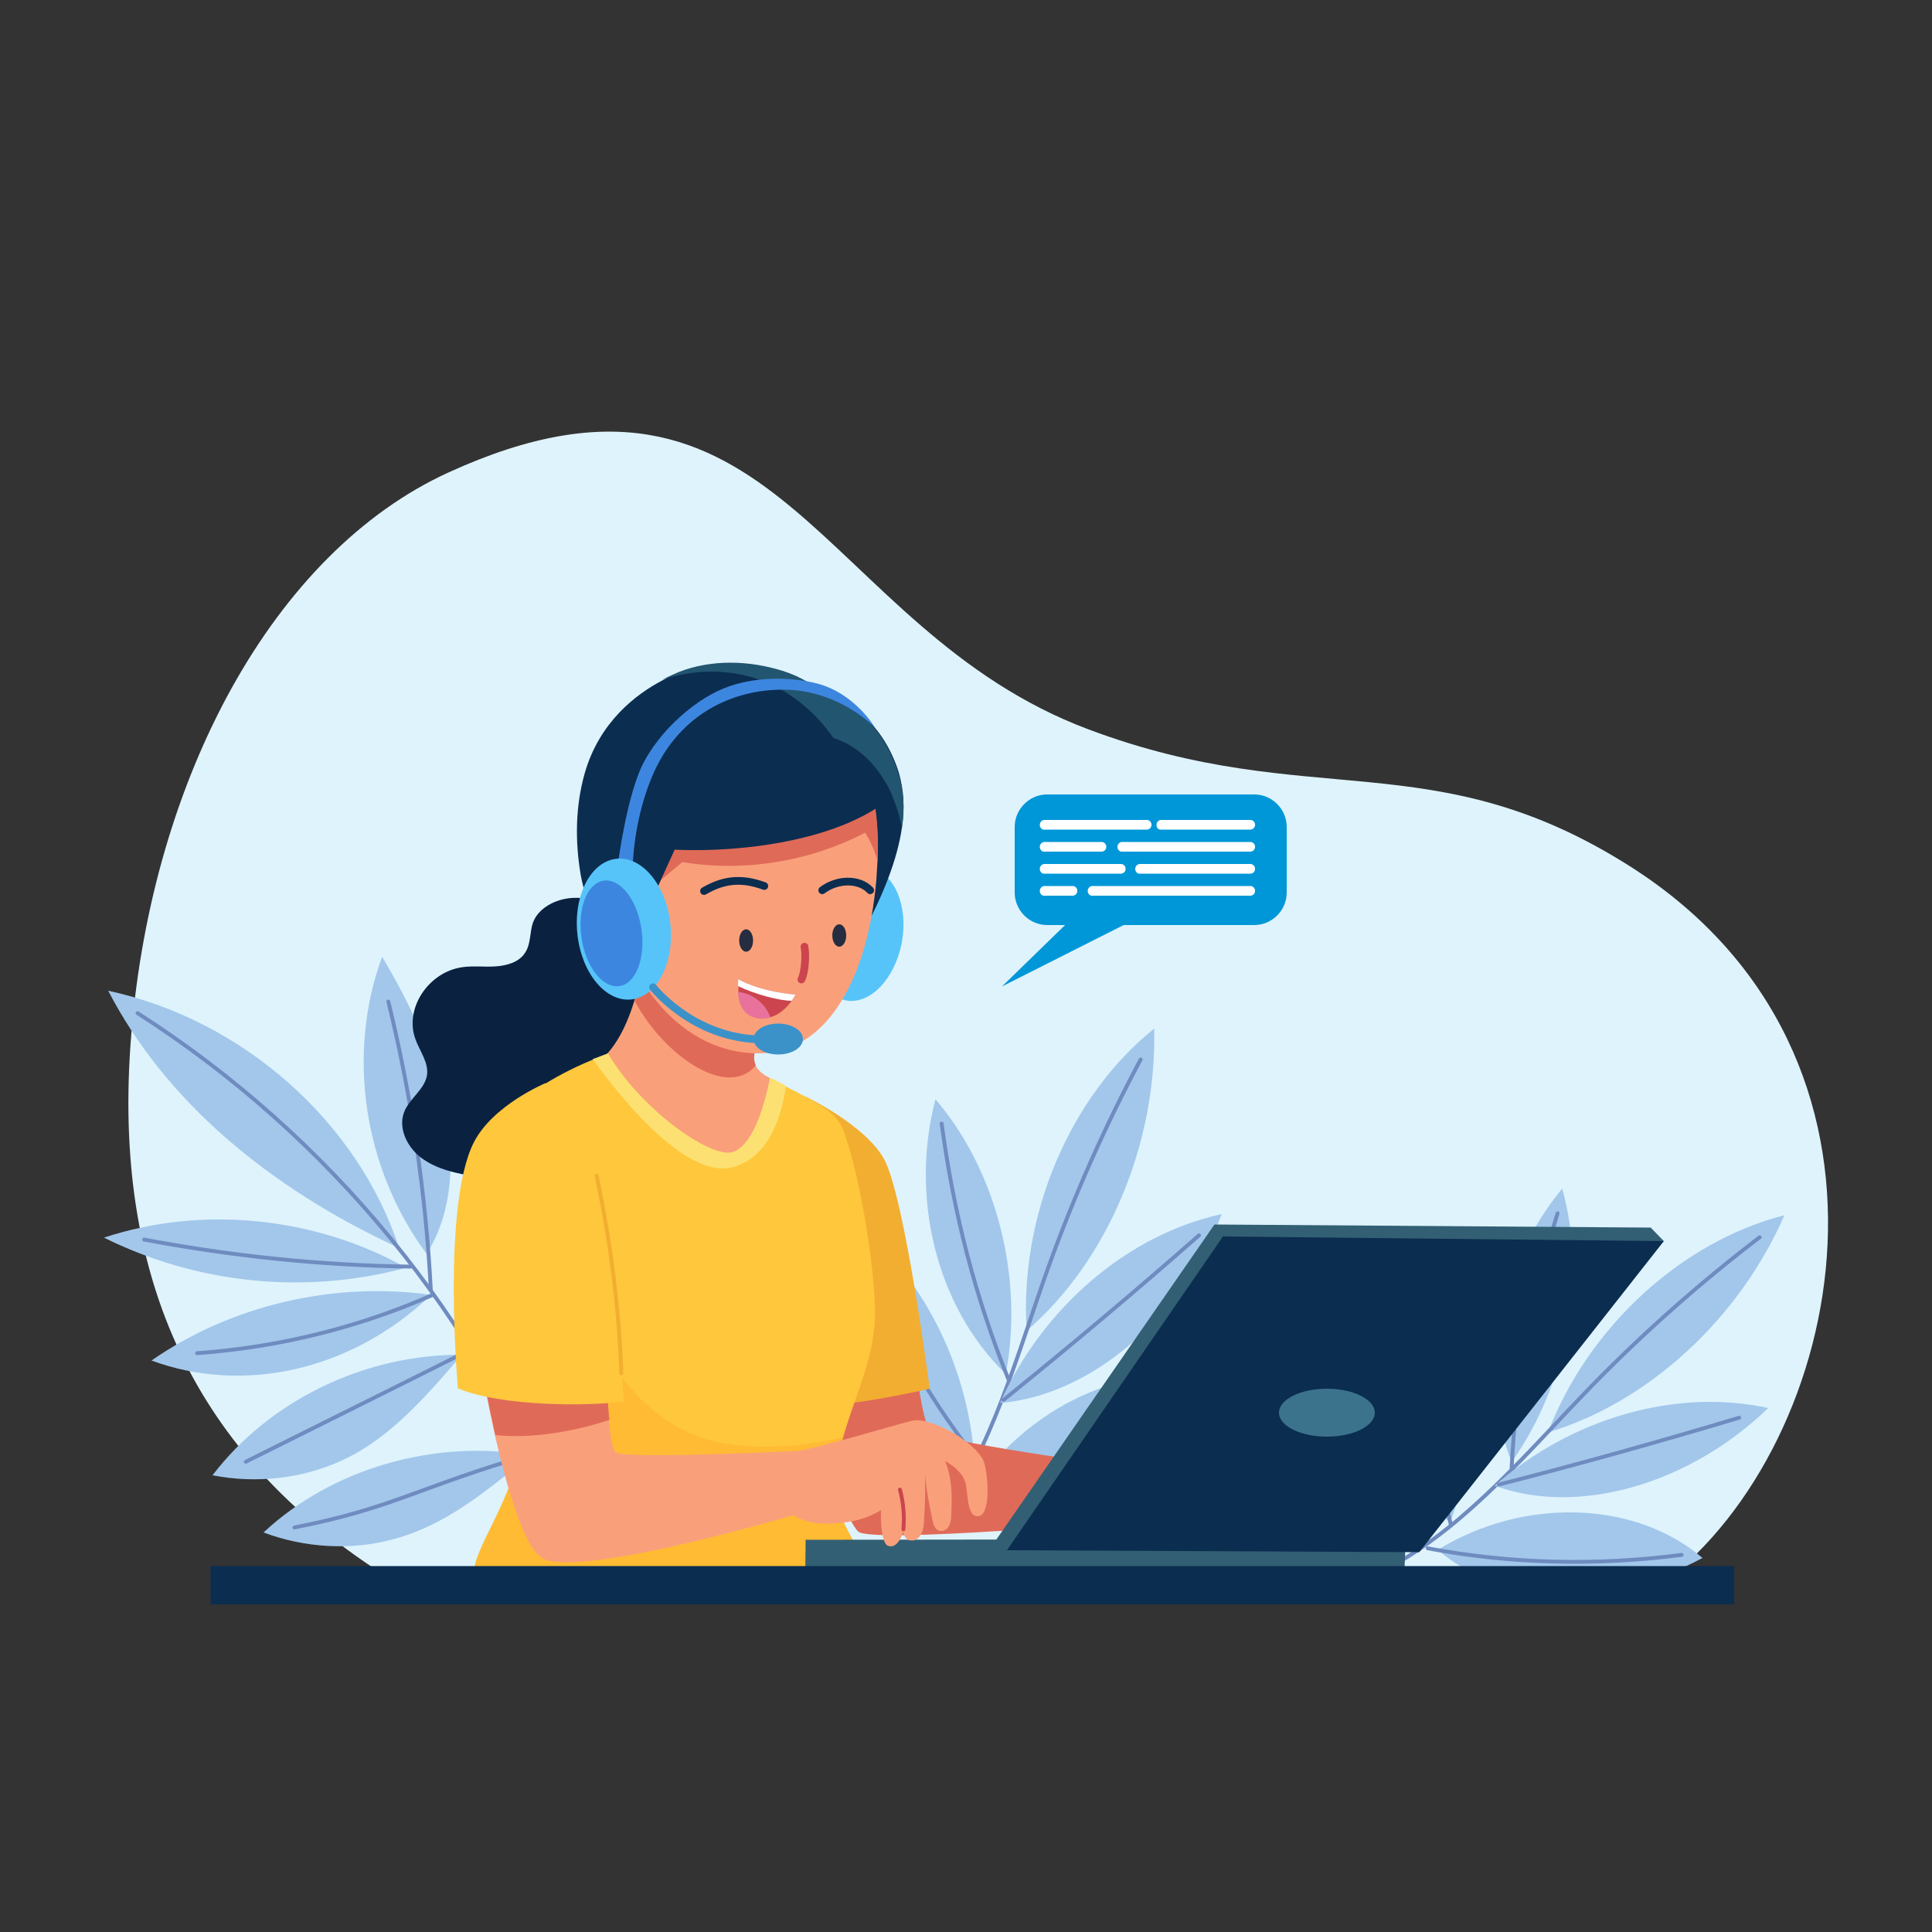 <?xml version="1.0" encoding="utf-8"?>
<!-- Generator: Adobe Illustrator 26.3.1, SVG Export Plug-In . SVG Version: 6.00 Build 0)  -->
<svg version="1.1" xmlns="http://www.w3.org/2000/svg" xmlns:xlink="http://www.w3.org/1999/xlink" x="0px" y="0px"
	 viewBox="0 0 500 500" style="enable-background:new 0 0 500 500;" xml:space="preserve">
<rect x="0" y="0" width="500" height="500" fill="#333333" stroke="none"/>
<style type="text/css">
	.st0{fill:#DFF3FC;}
	.st1{fill:#0097D8;}
	.st2{fill:#FFFFFF;}
	.st3{fill:#A2C7EB;}
	.st4{fill:none;stroke:#6F8BBF;stroke-linecap:round;stroke-miterlimit:10;}
	.st5{fill:#E06A58;}
	.st6{fill:#F2AE30;}
	.st7{fill:#0A2240;}
	.st8{fill:#F9A07B;}
	.st9{fill:#FFC73C;}
	.st10{fill:#FFBB33;}
	.st11{fill:#FCE172;}
	.st12{fill:#325F73;}
	.st13{fill:#0B2D50;}
	.st14{fill:#3C738C;}
	.st15{fill:#56C4F9;}
	.st16{fill:#225570;}
	.st17{fill:none;stroke:#0B2D50;stroke-width:2;stroke-linecap:round;stroke-miterlimit:10;}
	.st18{fill:none;stroke:#CC454E;stroke-width:2;stroke-linecap:round;stroke-miterlimit:10;}
	.st19{fill:#262D40;}
	.st20{fill:#CC454E;}
	.st21{fill:#E8729B;}
	.st22{fill:#3D86E0;}
	.st23{fill:#3A92C9;}
	.st24{fill:none;stroke:#3A92C9;stroke-width:2;stroke-linecap:round;stroke-miterlimit:10;}
	.st25{fill:none;stroke:#CC454E;stroke-linecap:round;stroke-miterlimit:10;}
	.st26{fill:none;stroke:#F2AE30;stroke-linecap:round;stroke-miterlimit:10;}
</style>
<g id="BACKGROUND">
</g>
<g id="OBJECTS">
	<g id="XMLID_163_">
		<g id="XMLID_329_">
			<path id="XMLID_110_" class="st0" d="M430.5,409.6c47.5-36.1,68.6-136.2-8.5-185.3c-51.1-32.5-82.8-14-140.2-35.5
				c-70.1-26.2-80.6-105.5-165.8-66.5c-45.2,20.7-76.5,78.9-82,145.1C28.6,332.1,51.6,376.6,98.5,407
				C208.7,411.7,319.2,410.9,430.5,409.6z"/>
		</g>
		<g id="XMLID_162_">
			<g id="XMLID_160_">
				<g id="XMLID_34_">
					<g id="XMLID_35_">
						<path id="XMLID_36_" class="st1" d="M262.6,231v-17c0-4.6,3.8-8.4,8.4-8.4h53.6c4.6,0,8.4,3.8,8.4,8.4v17
							c0,4.6-3.8,8.4-8.4,8.4H271C266.4,239.4,262.6,235.6,262.6,231z"/>
						<polyline id="XMLID_37_" class="st1" points="285.2,230.1 259.3,255.3 301.3,234.1 						"/>
					</g>
					<g id="XMLID_38_">
						<path id="XMLID_39_" class="st2" d="M269.1,213.5L269.1,213.5c0-0.8,0.6-1.3,1.2-1.3h26.5c0.7,0,1.2,0.6,1.2,1.2v0.1
							c0,0.7-0.6,1.2-1.2,1.2h-26.5C269.7,214.8,269.1,214.2,269.1,213.5z"/>
						<path id="XMLID_40_" class="st2" d="M299.3,213.5L299.3,213.5c0-0.8,0.6-1.3,1.2-1.3h23.1c0.7,0,1.2,0.6,1.2,1.2v0.1
							c0,0.7-0.6,1.2-1.2,1.2h-23.1C299.8,214.8,299.3,214.2,299.3,213.5z"/>
						<path id="XMLID_41_" class="st2" d="M289.2,219.2L289.2,219.2c0-0.8,0.6-1.3,1.2-1.3h33.2c0.7,0,1.2,0.6,1.2,1.2v0.1
							c0,0.7-0.6,1.2-1.2,1.2h-33.2C289.8,220.5,289.2,219.9,289.2,219.2z"/>
						<path id="XMLID_42_" class="st2" d="M269.1,219.2L269.1,219.2c0-0.8,0.6-1.3,1.2-1.3h14.8c0.7,0,1.2,0.6,1.2,1.2v0.1
							c0,0.7-0.6,1.2-1.2,1.2h-14.8C269.7,220.5,269.1,219.9,269.1,219.2z"/>
						<path id="XMLID_43_" class="st2" d="M293.8,224.9L293.8,224.9c0-0.8,0.6-1.3,1.2-1.3h28.6c0.7,0,1.2,0.6,1.2,1.2v0.1
							c0,0.7-0.6,1.2-1.2,1.2h-28.6C294.4,226.2,293.8,225.6,293.8,224.9z"/>
						<path id="XMLID_44_" class="st2" d="M269.1,224.9L269.1,224.9c0-0.8,0.6-1.3,1.2-1.3h19.8c0.7,0,1.2,0.6,1.2,1.2v0.1
							c0,0.7-0.6,1.2-1.2,1.2h-19.8C269.7,226.2,269.1,225.6,269.1,224.9z"/>
						<path id="XMLID_45_" class="st2" d="M269.1,230.6L269.1,230.6c0-0.8,0.6-1.3,1.2-1.3h7.3c0.7,0,1.2,0.6,1.2,1.2v0.1
							c0,0.7-0.6,1.2-1.2,1.2h-7.3C269.7,231.9,269.1,231.3,269.1,230.6z"/>
						<path id="XMLID_46_" class="st2" d="M281.5,230.6L281.5,230.6c0-0.8,0.6-1.3,1.2-1.3h40.9c0.7,0,1.2,0.6,1.2,1.2v0.1
							c0,0.7-0.6,1.2-1.2,1.2h-40.9C282.1,231.9,281.5,231.3,281.5,230.6z"/>
					</g>
				</g>
			</g>
			<g id="XMLID_161_">
				<g id="XMLID_231_">
					<g id="XMLID_5_">
						<g id="XMLID_6_">
							<path id="XMLID_108_" class="st3" d="M265.7,344.4c-1.9-29.8,11.1-60.6,33-78.2C299.4,296.1,286.6,326.4,265.7,344.4z"/>
							<path id="XMLID_107_" class="st4" d="M295.2,274.2c-9.2,17.2-17.2,35.2-23.9,53.8c-8.1,22.6-14.4,46.6-28.2,65.5"/>
						</g>
						<g id="XMLID_7_">
							<path id="XMLID_106_" class="st3" d="M258.8,363.1c11.1-24.8,33.1-43.6,57.4-48.9C305.9,340.8,282.6,361.1,258.8,363.1z"/>
							<path id="XMLID_105_" class="st4" d="M310.3,319.7c-16.6,14.6-33.5,28.8-50.6,42.6"/>
						</g>
						<g id="XMLID_8_">
							<path id="XMLID_104_" class="st3" d="M252.3,384.8c14.8-22.1,42.2-33.7,64.8-27.4C300.5,379.2,273,390.8,252.3,384.8z"/>
							<path id="XMLID_103_" class="st4" d="M311.7,359c-19.4,12.2-40.4,21.1-62,26.5"/>
						</g>
						<g id="XMLID_9_">
							<path id="XMLID_102_" class="st3" d="M260.3,355.6c4.7-24.9-2.4-52.7-18.2-71.1C235.6,309,241.8,337.7,260.3,355.6z"/>
							<path id="XMLID_101_" class="st4" d="M243.7,290.8c3.1,23.2,8.7,44.9,17.3,66.2"/>
						</g>
						<g id="XMLID_10_">
							<path id="XMLID_100_" class="st3" d="M252.1,376.8c-2-25.6-15.2-49.7-34.4-63c1.1,13.6,4.7,26.7,10.4,38.6
								C234.8,366.1,244.5,374.7,252.1,376.8z"/>
							<path id="XMLID_99_" class="st4" d="M220.6,319c7.6,21.4,18.4,41.2,32,58.4"/>
						</g>
					</g>
					<g id="XMLID_11_">
						<g id="XMLID_12_">
							<path id="XMLID_98_" class="st3" d="M400.6,370.7c10.5-27.3,34.6-49.4,61.2-56.2C450.1,341.4,426.3,363.1,400.6,370.7z"/>
							<path id="XMLID_97_" class="st4" d="M455.4,320.2c-15.2,11.6-29.7,24.4-43.2,38.2c-16.4,16.8-31.8,35.6-51.8,46.8"/>
						</g>
						<g id="XMLID_13_">
							<path id="XMLID_96_" class="st3" d="M386.8,384.5c20-17.6,47.1-25.3,70.8-20.1C437.5,383.9,408.7,392.5,386.8,384.5z"/>
							<path id="XMLID_95_" class="st4" d="M450.1,366.9c-20.7,6.2-41.4,12-62.2,17.3"/>
						</g>
						<g id="XMLID_14_">
							<path id="XMLID_94_" class="st3" d="M372.1,401.1c22.2-13.7,51.1-12.8,68.5,2.1C417,415.9,388,415,372.1,401.1z"/>
							<path id="XMLID_93_" class="st4" d="M435.2,402.4c-22.2,2.9-44.4,2.3-65.7-1.7"/>
						</g>
						<g id="XMLID_15_">
							<path id="XMLID_92_" class="st3" d="M391.2,378.4c14.4-20.3,19.5-48,13.1-70.8C388.4,326.8,382.1,354.9,391.2,378.4z"/>
							<path id="XMLID_91_" class="st4" d="M403.1,314c-6.8,21.9-10.8,43.6-11.9,66"/>
						</g>
						<g id="XMLID_16_">
							<path id="XMLID_90_" class="st3" d="M375.3,394c8.7-23.7,7-50.5-4.6-70.2c-4.6,12.5-6.8,25.7-6.6,38.6
								C364.3,377.4,369.3,389,375.3,394z"/>
							<path id="XMLID_89_" class="st4" d="M371.1,329.7c-2.1,22.1-0.6,44.2,4.4,65"/>
						</g>
					</g>
					<g id="XMLID_112_">
						<path id="XMLID_88_" class="st3" d="M103.3,323c-10.7-32.7-40.5-59.1-75.3-66.6C42.6,284.6,69.1,307.2,103.3,323z"/>
						<path id="XMLID_87_" class="st3" d="M105.1,328.1c-23.4-13.2-52.8-16.2-78.2-7.8C50.5,332,78.4,335.3,105.1,328.1z"/>
						<path id="XMLID_86_" class="st3" d="M111.6,335.1c-25.3-3.5-51.8,2.7-72.4,17C62.5,360.7,90.5,355.2,111.6,335.1z"/>
						<path id="XMLID_85_" class="st3" d="M119.5,350.6c-25.1-0.1-49.7,11.8-64.5,31.2c11.2,2.2,23,0.9,33.2-3.7
							C98.5,373.4,107,365.5,119.5,350.6z"/>
						<path id="XMLID_84_" class="st3" d="M137.1,376.6c-24.7-4.2-51.1,3.4-68.9,20c10.6,4,22.6,4.7,33.4,1.8
							C112.6,395.5,122.4,389.2,137.1,376.6z"/>
						<path id="XMLID_83_" class="st3" d="M110.4,324.5c-16.3-22-20.8-51.7-11.5-76.9c7.1,12,13.2,24.7,16,38.2
							C117.9,299.3,117.3,313.7,110.4,324.5z"/>
						<path id="XMLID_82_" class="st3" d="M120.4,345.8c-3.9-23.4,4.1-48.2,21-65.1C143.4,304.9,136,329.5,120.4,345.8z"/>
						<g id="XMLID_113_">
							<path id="XMLID_81_" class="st4" d="M35.6,262.2c49.7,31.8,88.5,79.2,109.1,133"/>
							<path id="XMLID_80_" class="st4" d="M100.5,259.2c6,24.5,9.7,49.6,11,74.7"/>
							<path id="XMLID_79_" class="st4" d="M137.7,290.2c-2,19.8-8.1,39.1-17.9,56.6"/>
							<path id="XMLID_78_" class="st4" d="M37.3,320.8c22.8,4.3,45.9,6.7,69.1,7"/>
							<path id="XMLID_77_" class="st4" d="M51,350.2c21-1.5,41.7-6.6,60.8-15"/>
							<path id="XMLID_76_" class="st4" d="M63.6,378.3c19.4-9.7,38.8-19.3,58.1-29"/>
							<path id="XMLID_75_" class="st4" d="M76.2,395.3c25.3-4.9,32.8-10.7,60.9-18.8"/>
						</g>
					</g>
				</g>
				<g id="XMLID_4_">
					<g id="XMLID_47_">
						<path id="XMLID_65_" class="st5" d="M236.4,349c0,0,2.2,20.1,4.6,21.7c4.4,2.9,55.1,9.6,55.1,9.6l-1.7,13.2
							c0,0-69.4,6.2-72.4,2.8c-5.1-6-14.1-35.1-14.1-35.1L236.4,349z"/>
						<path id="XMLID_64_" class="st6" d="M202.9,297.3l5.6-13.5c0,0,15.2,7.2,20.2,16c5.4,9.4,11.9,59.6,11.9,59.6
							s-26.9,6.2-31.8,3.6C204,360.4,202.9,297.3,202.9,297.3z"/>
					</g>
					<path id="XMLID_63_" class="st7" d="M160.2,234.8c-3.9-1.4-8.1-2.7-12.3-2.4c-4.2,0.3-8.5,2.6-9.9,6.2c-1,2.6-0.5,5.7-2.2,8.1
						c-1.5,2.3-4.6,3.2-7.5,3.4c-2.9,0.2-5.8-0.2-8.6,0.2c-8.8,1.2-15.1,10.7-12.2,18.6c1.1,3.1,3.5,6.1,3,9.4
						c-0.6,3.5-4.2,5.8-5.7,9c-2,4.3,0.4,9.5,4.3,12.4c3.9,2.9,9,4,14,4.8c6.8,1,13.9,1.5,20.6,0.1s13.2-5,16.7-10.6
						c1.6-2.5,2.5-5.2,4.3-7.6c3.7-4.8,10.3-6.6,15.5-10c5.7-3.7,9.8-10.9,6.5-16.6c-3.2-5.4-11.6-6.6-15-12
						c-1.4-2.2-1.7-4.8-2.6-7.2C168.2,238.2,166,236.9,160.2,234.8z"/>
					<g id="XMLID_48_">
						<path id="XMLID_62_" class="st8" d="M183.1,301.4c1,1.1,2.2,2.4,3.8,2.5c1.7,0.1,3.1-1.1,4.2-2.3c5.7-6,9.4-13.4,10.9-21
							c-1.4-0.8-2.8-1.6-4-2.3c-1.1-0.7-2-1.6-2.5-2.7c-0.3-0.8-0.5-1.7-0.4-2.6c0.8-7.5,1.5-11.7,4.2-19.3
							c-12.5-2.8-24.4-6.2-31.2-11.9c-0.8,3.5-1.8,10.4-3.9,17.1c-2.2,7.2-5.7,14.3-11.6,17.4C164.3,283.2,174.6,291.7,183.1,301.4z
							"/>
						<path id="XMLID_61_" class="st5" d="M195.2,273.1c-0.1,0.9,0,1.8,0.4,2.6c-7.4,9-24-2.8-31.3-16.6c2.1-6.8,3.1-13.6,3.9-17.1
							c6.8,5.7,18.6,9,31.2,11.9C196.7,261.3,196,265.5,195.2,273.1z"/>
					</g>
					<g id="XMLID_49_">
						<path id="XMLID_60_" class="st9" d="M215.9,381.9c-1.6,10.9,10.1,22.6,10.4,28.4c-24.9,0-77,1.5-103.6-2.1
							c-1.2-6.7,11.9-21.8,11.9-36.6c0-2-0.1-4.1-0.2-6.5c-0.4-6.6-1.4-14.5-2.5-22.6c-3-21.7-6.9-45-4-49.8
							c5.7-9.4,19-15.8,25.6-18.5c2.3-0.9,3.8-1.4,3.9-1.5c8.3,14.1,25.2,26.2,31.5,25.7c1.8-0.1,7-2,10.5-19.4
							c1.3,0.8,2.7,1.5,4,2.2c6.6,3.4,12.8,6.3,14.6,10.7c4.7,11.6,9.3,40.9,8.3,51.3c-1,10.5-5.2,18.5-8.2,29.1
							c-0.7,2.5-1.3,5.1-1.8,7.9C216.1,380.5,216,381.2,215.9,381.9z"/>
						<path id="XMLID_59_" class="st10" d="M226.3,410.2c-24.9,0-77,1.5-103.6-2.1c-1.2-6.7,11.9-21.8,11.9-36.6
							c0-2-0.1-4.1-0.2-6.5c-0.4-6.6-1.4-14.5-2.5-22.6c4.7,5,11.6-16,14.6-9.9c16.4,33.2,29.4,41.9,52,41.9
							c6.7,0,12.9-0.9,19.6-2.4c-0.7,2.5-1.3,5.1-1.8,7.9c-0.1,0.6-0.2,1.3-0.3,2C214.2,392.7,226,404.4,226.3,410.2z"/>
						<path id="XMLID_58_" class="st11" d="M203.4,281c-1.1,7.8-4.2,18.2-13.5,21c-12.5,3.7-30.5-19.5-36.5-27.9
							c2.3-0.9,3.8-1.4,3.9-1.5c8.3,14.1,25.2,26.2,31.5,25.7c1.8-0.1,7-2,10.5-19.4C200.7,279.5,202.1,280.3,203.4,281z"/>
					</g>
					<g id="XMLID_50_">
						<g id="XMLID_51_">
							<g id="XMLID_52_">
								<polygon id="XMLID_57_" class="st12" points="208.5,398.5 208.4,407.2 363.4,408.1 363.8,398.3 								"/>
							</g>
							<g id="XMLID_53_">
								<polygon id="XMLID_56_" class="st12" points="430.6,321.2 427.2,317.7 314.3,316.9 257.6,398.8 260.6,401.2 								"/>
								<polygon id="XMLID_55_" class="st13" points="316.5,320 260.6,401.2 367.3,401.7 430.6,321.2 								"/>
							</g>
						</g>
						<ellipse id="XMLID_54_" class="st14" cx="343.4" cy="365.6" rx="12.4" ry="6.2"/>
					</g>
					<g id="XMLID_114_">
						<g id="XMLID_115_">
							<path id="XMLID_116_" class="st15" d="M210.8,239.7c1.8-9.4,8.2-16.2,14.5-15c6.2,1.2,9.8,9.8,8.1,19.2
								c-1.8,9.4-8.2,16.2-14.5,15C212.7,257.8,209.1,249.2,210.8,239.7z"/>
						</g>
						<path id="XMLID_117_" class="st13" d="M233.4,214.3c-1.2,8.2-4.8,17.3-10.2,27.3c-1.9-8.2-3.1-18.2-4.7-28.2
							c-1.7-10-3.8-20-7.6-28.2c-0.8-1.8-1.8-3.5-2.7-5.1c2.2-0.2,4.4,0,6.6,0.6c3.3,0.9,6.4,2.6,9,4.9c4.2,3.8,7.1,8.9,8.8,14.3
							C233.9,204.4,234.2,209.2,233.4,214.3z"/>
						<g id="XMLID_118_">
							<path id="XMLID_119_" class="st8" d="M227.1,222.8c-0.1,1.6-0.2,3.3-0.3,4.9c-2.3,26.6-13.4,44.9-30.5,44.9
								c-24.1,0-39.8-27.1-39.8-53.6c0-26.1,16-45.1,34.8-42.9c10.8,1.2,18.7,4.8,24.3,10.1c3.7,3.5,6.4,7.7,8.2,12.5
								c2.1,5.4,3.1,11.5,3.3,18.1c0,0,0,0,0,0.1C227.2,218.8,227.2,220.8,227.1,222.8z"/>
							<path id="XMLID_120_" class="st5" d="M227.1,222.8c-0.7-2.6-1.8-5.1-3.2-7.3c-14.2,7.4-31.2,10.3-47.3,7.6
								c-3.1,2.6-6.1,5.1-9.1,7.6c0.1-12.1,0.2-20.3,5-26.1c4.4-5.5,11.8-7.6,18.8-8.5c7.9-1,15.9-1,23.8,0.1c3,0.4,6.1,1.1,8.8,2.6
								c2.1,5.4,3.1,11.5,3.3,18.1c0,0,0,0,0,0.1C227.2,218.8,227.2,220.8,227.1,222.8z"/>
						</g>
						<path id="XMLID_121_" class="st13" d="M230.6,206.4c-3.3,2.8-7.5,5.1-12.1,7c-13.3,5.4-30.5,7.1-43.9,6.5
							c-6.6,14.5-9.3,19.7-11,32.4c-6.5-6.1-11.7-17.1-13.3-25.8c-1.5-8.7-1.4-17.8,1-26.3c3.8-13.4,13.4-20.6,20.1-24.1
							c1.7-0.9,3.2-1.5,4.3-2c8.5-3.3,18.1-3,26.8-0.3c4.8,1.5,8.8,4,12.1,7.1c6.8,6.2,11,14.5,13.7,20.7
							C229.3,203.3,230,205,230.6,206.4z"/>
						<path id="XMLID_122_" class="st16" d="M233.4,214.3c-0.5-2.9-1.4-5.7-2.5-8.4c-0.6-1.5-1.4-3-2.4-4.5
							c-3-4.8-7.4-8.7-12.8-10.4c-1.5-2.1-3.1-4.1-4.8-5.8c-6.1-6.1-13.1-9.7-20.7-10.9c-6.3-1-12.8-0.4-18.8,1.6
							c1.7-0.9,3.2-1.5,4.3-2c8.5-3.3,18.1-3,26.8-0.3c4.8,1.5,8.8,4,12.1,7.1c3.3,0.9,6.4,2.6,9,4.9c4.2,3.8,7.1,8.9,8.8,14.3
							C233.9,204.4,234.2,209.2,233.4,214.3z"/>
						<g id="XMLID_123_">
							<g id="XMLID_124_">
								<path id="XMLID_125_" class="st17" d="M182.2,230.6c4.5-2.6,9.1-3.7,15.6-1.3"/>
								<path id="XMLID_126_" class="st17" d="M212.8,230.4c3.8-2.9,9.5-3.1,12.4,0"/>
								<path id="XMLID_127_" class="st18" d="M208.2,245c0.4,2,0.2,6.5-0.8,8.5"/>
								<ellipse id="XMLID_128_" class="st19" cx="193.1" cy="243.4" rx="1.8" ry="2.9"/>
								<ellipse id="XMLID_129_" class="st19" cx="217.2" cy="242.1" rx="1.8" ry="2.9"/>
							</g>
							<g id="XMLID_130_">
								<path id="XMLID_131_" class="st20" d="M205.9,257.4c0,0-0.4,0.7-1,1.6c-1.1,1.5-2.9,3.5-5.4,4.2h0c-1.1,0.3-2.2,0.5-3.5,0.2
									c-3.8-0.7-4.8-4.1-4.9-6.8c0-0.5,0-1,0-1.4c0-1.1,0.1-1.8,0.1-1.8C197.1,256.8,205.9,257.4,205.9,257.4z"/>
								<path id="XMLID_132_" class="st2" d="M205.9,257.4c0,0-0.4,0.7-1,1.6c-3.1,0-9.3-1.6-13.9-3.8c0-1.1,0.1-1.8,0.1-1.8
									C197.1,256.8,205.9,257.4,205.9,257.4z"/>
								<path id="XMLID_133_" class="st21" d="M199.4,263.3c-1.1,0.3-2.2,0.5-3.5,0.2c-3.8-0.7-4.8-4.1-4.9-6.8c1.8,0.2,3.6,0.9,5,2
									C197.6,259.9,198.7,261.5,199.4,263.3z"/>
							</g>
						</g>
						<g id="XMLID_134_">
							<path id="XMLID_135_" class="st22" d="M163.7,226c0,0-0.2-12.5,5-24.9c6.5-15.6,19.8-22.2,32.6-22.6
								c15.5-0.6,25.2,9.9,25.2,9.9s-5.1-8.9-15-11.5c-6.5-1.7-16.4-2-24.3,1.3c-8.2,3.3-18.3,12.5-22,22.2
								c-3.7,9.7-5.5,24.8-5.5,24.8L163.7,226z"/>
							<g id="XMLID_136_">
								
									<ellipse id="XMLID_137_" transform="matrix(0.995 -0.103 0.103 0.995 -23.98 17.988)" class="st15" cx="161.5" cy="240.3" rx="12.1" ry="18.3"/>
								<path id="XMLID_138_" class="st22" d="M156.2,227.9c4.3-0.6,8.7,4.9,9.8,12.5c1.1,7.5-1.4,14.2-5.7,14.8
									c-4.3,0.6-8.7-4.9-9.8-12.5C149.4,235.2,151.9,228.6,156.2,227.9z"/>
							</g>
							<g id="XMLID_139_">
								<ellipse id="XMLID_140_" class="st23" cx="201.4" cy="268.9" rx="6.4" ry="4"/>
								<path id="XMLID_141_" class="st24" d="M169,255.5c0,0,9.5,12.2,25.9,13.4"/>
							</g>
						</g>
					</g>
					<g id="XMLID_142_">
						<g id="XMLID_143_">
							<g id="XMLID_144_">
								<g id="XMLID_145_">
									<path id="XMLID_146_" class="st8" d="M208.4,375.4l-0.6,16c0,0-57.8,17.3-67.4,11.9c-4.7-2.7-9-17.4-12.3-31.8
										c-3.4-15.1-5.6-29.8-5.6-29.8l33.9-6.6c0,0,0,20.7,1.2,32.6c0.4,4.4,1,7.7,1.8,8.2C162.5,377.7,208.4,375.4,208.4,375.4z"
										/>
									<path id="XMLID_147_" class="st5" d="M157.7,367.5c-6.2,2-18.1,5.1-29.5,3.9c-3.4-15.1-5.6-29.8-5.6-29.8l33.9-6.6
										C156.5,334.9,156.5,355.6,157.7,367.5z"/>
								</g>
								<g id="XMLID_148_">
									<path id="XMLID_149_" class="st8" d="M206.8,375.5c8.6-1.8,23.2-6.3,29.2-7.8c4.3-1.1,15.5,4.7,18.4,10.1
										c1.3,2.4,2.5,15.9-2,14.5c-2.2-0.7-1.9-6.5-2.6-8.8c-0.6-1.9-2.4-3.8-5.2-5.4c1.8,4.6,1.8,8.6,1.6,13.6
										c0,1.1-0.1,2.2-0.6,3.2c-0.5,1-1.7,1.6-2.7,1.2c-1-0.4-1.4-1.7-1.6-2.8c-0.8-3.8-1.6-7.7-1.9-12c0.1,4.3,0,8.5-0.3,12.8
										c-0.2,3.3-1.8,5-3.8,4.5c-0.9-0.2-1.2-1.1-1.6-2.1c-0.6,2.1-2.1,4.4-4,3.5c-1.2-0.5-1.9-4.8-1.7-9.2
										c-3.7,2.3-7.9,3.3-12.8,3.5c-4.3,0.2-8.8-0.6-11.4-3.6C204.1,386.2,205.6,379.4,206.8,375.5z"/>
									<path id="XMLID_150_" class="st25" d="M233.8,395.8c0.3-3.5,0-7-0.9-10.3"/>
								</g>
							</g>
							<path id="XMLID_151_" class="st9" d="M152.7,301.4c-2.5-6.9-11.5-21.1-11.5-21.1s-13.7,5.7-18.6,15.4
								c-8.3,16.4-4.1,63.6-4.1,63.6c11.1,4.7,33.5,4.7,43,3.4C161.5,362.7,157.6,315.2,152.7,301.4z"/>
						</g>
						<path id="XMLID_152_" class="st26" d="M154.4,304.3c3.8,18,5.8,34.7,6.4,51.1"/>
					</g>
				</g>
				<rect id="XMLID_3_" x="54.5" y="405.3" class="st13" width="394.3" height="9.9"/>
			</g>
		</g>
	</g>
</g>
</svg>
